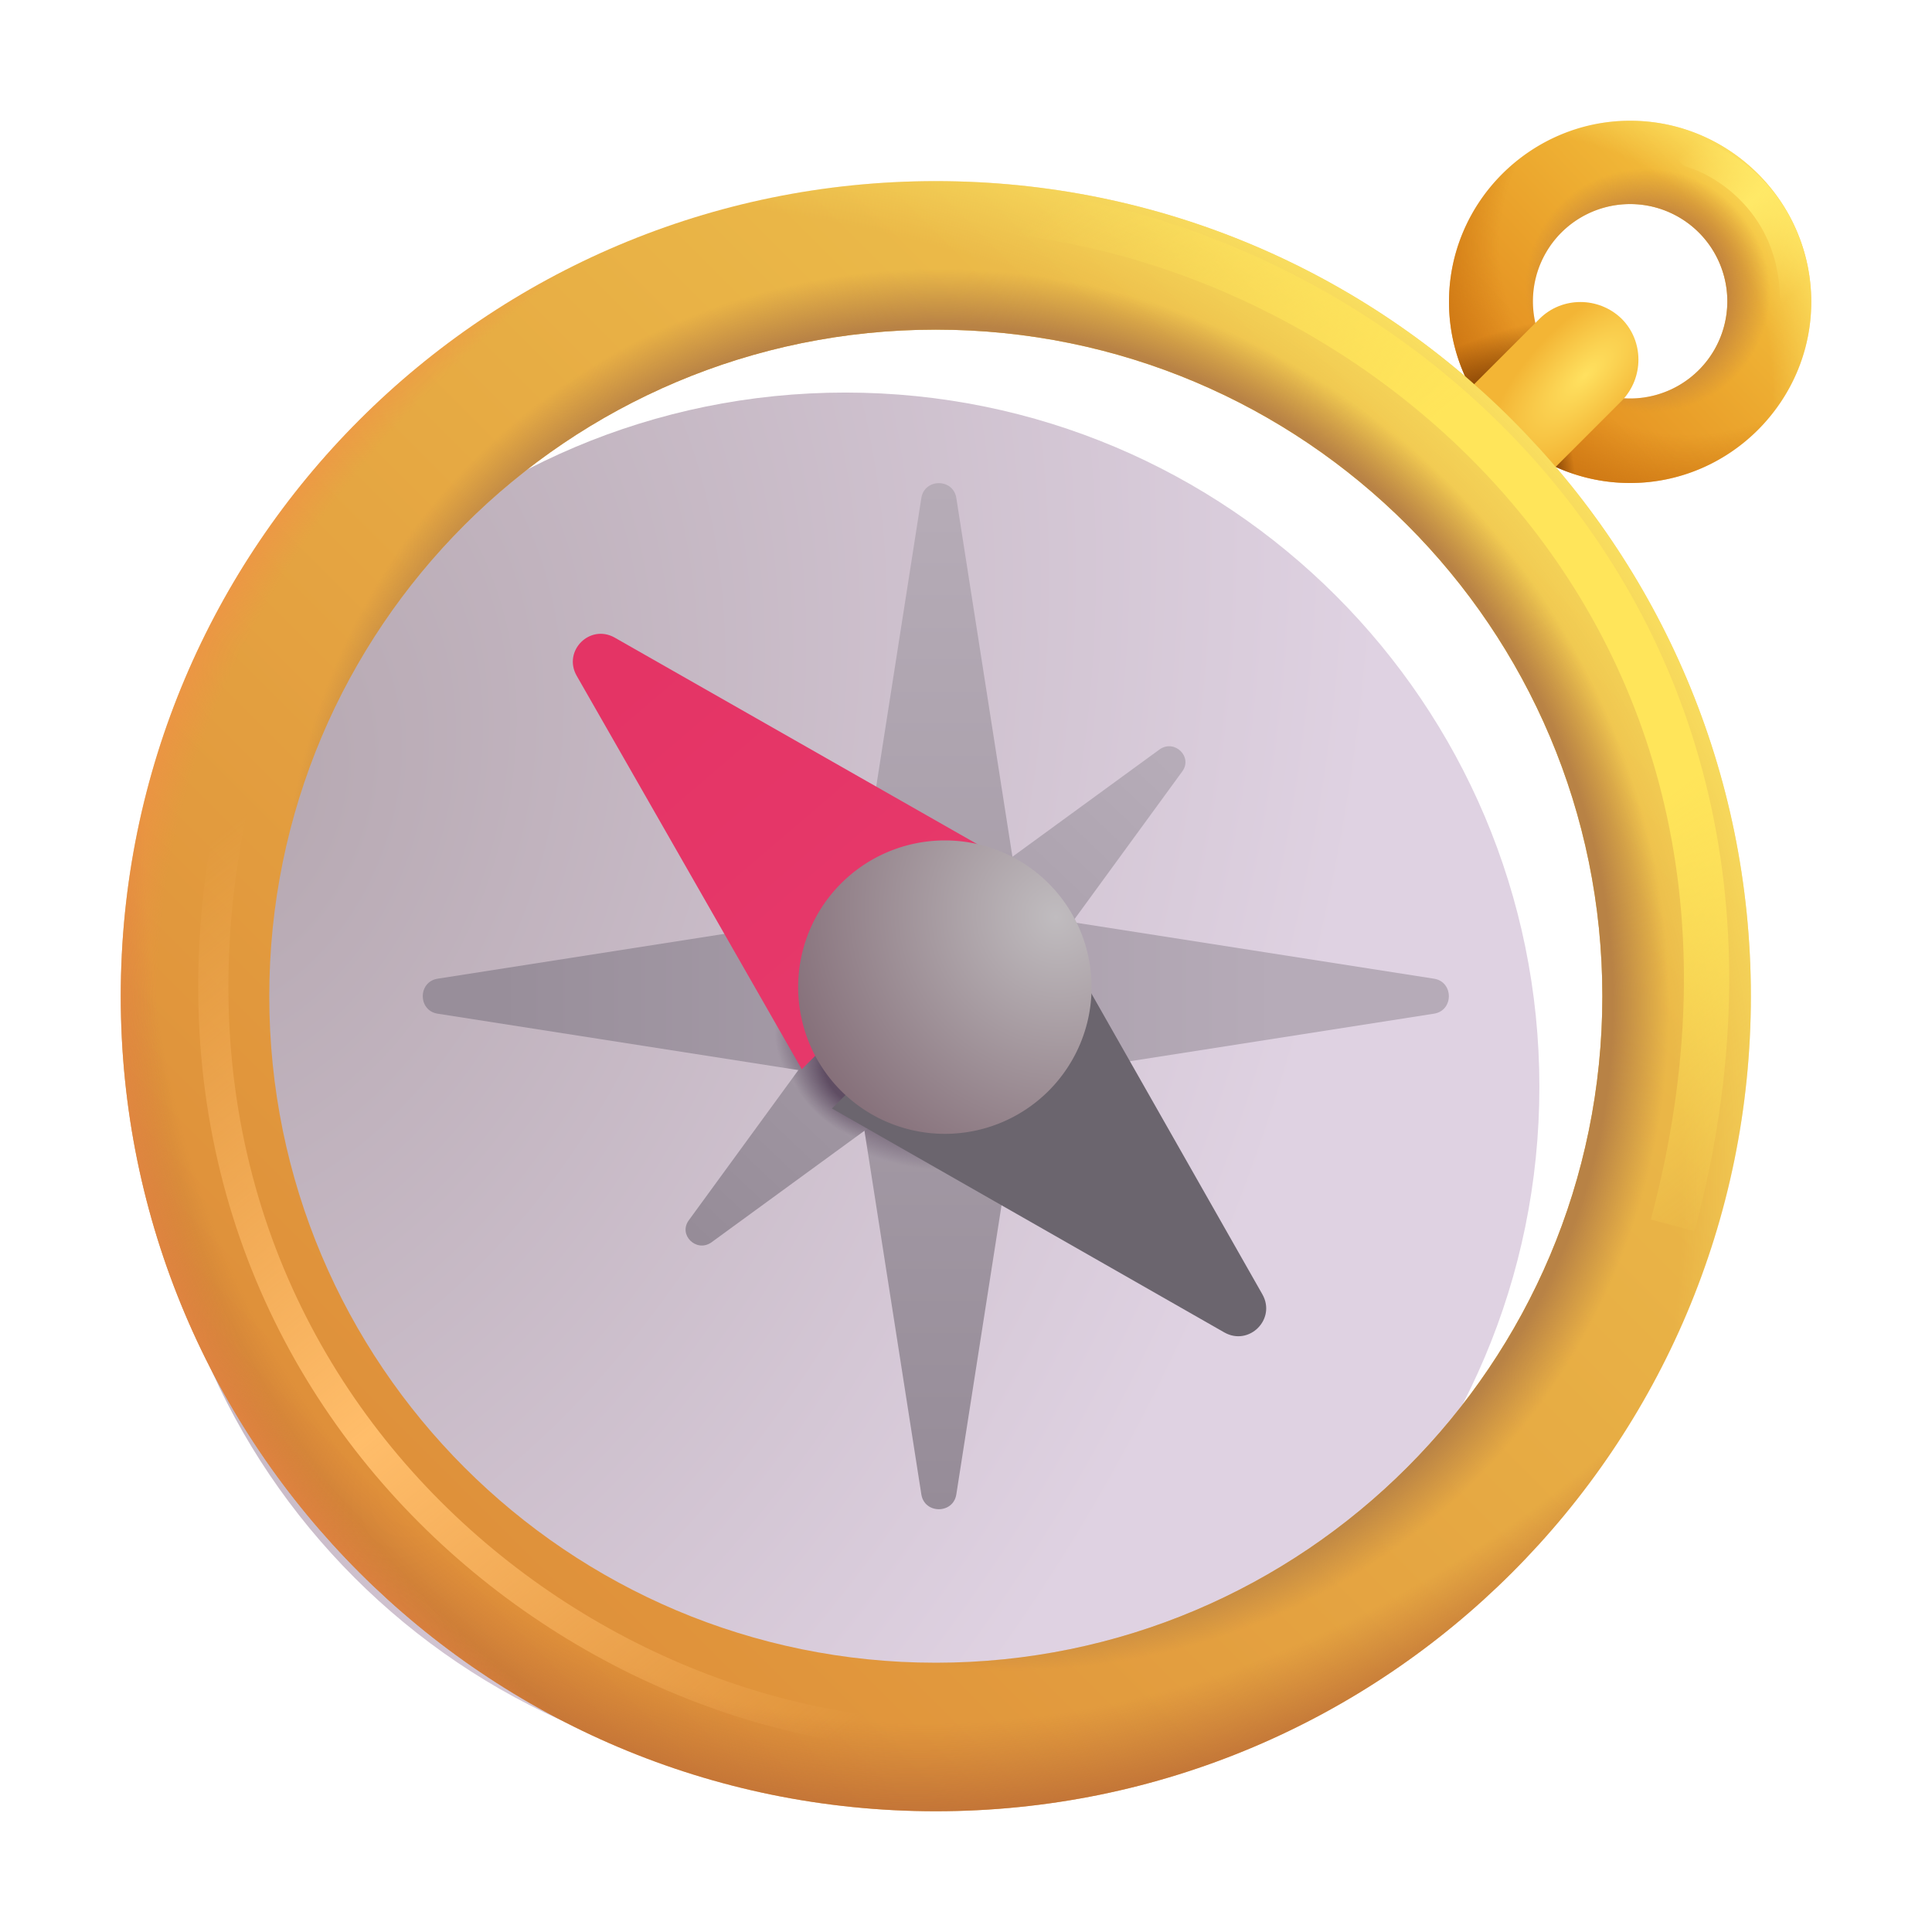 <svg xmlns="http://www.w3.org/2000/svg" fill="none" viewBox="0 0 32 32"><path fill="url(#svg-79be363e-3f53-449d-9373-155d33947022-a)" d="M27 8c-1.65 0-3-1.35-3-3s1.35-3 3-3 3 1.35 3 3-1.35 3-3 3m0-4.62a1.609 1.609 0 1 0 0 3.22 1.609 1.609 0 1 0 0-3.22"/><path fill="url(#svg-1bcbb8a3-6170-4391-95d9-b5473080b729-b)" d="M27 8c-1.65 0-3-1.35-3-3s1.35-3 3-3 3 1.35 3 3-1.35 3-3 3m0-4.62a1.609 1.609 0 1 0 0 3.22 1.609 1.609 0 1 0 0-3.22"/><path fill="url(#svg-45f3090c-5bb6-4272-8f9c-b3b5d1c2f20d-c)" d="M27 8c-1.65 0-3-1.35-3-3s1.35-3 3-3 3 1.35 3 3-1.35 3-3 3m0-4.62a1.609 1.609 0 1 0 0 3.22 1.609 1.609 0 1 0 0-3.22"/><path fill="url(#svg-906144b0-d298-406b-9468-8f1bbdf36ff9-d)" d="M27 8c-1.65 0-3-1.35-3-3s1.35-3 3-3 3 1.35 3 3-1.35 3-3 3m0-4.62a1.609 1.609 0 1 0 0 3.22 1.609 1.609 0 1 0 0-3.22"/><path fill="url(#svg-0f39d310-2507-462f-b64f-bb970f05a6a2-e)" d="M27 8c-1.65 0-3-1.35-3-3s1.35-3 3-3 3 1.35 3 3-1.35 3-3 3m0-4.62a1.609 1.609 0 1 0 0 3.22 1.609 1.609 0 1 0 0-3.22"/><path fill="url(#svg-c47c2a5b-96d5-4206-b9f6-7a1f2b803ffe-f)" d="M27 8c-1.65 0-3-1.35-3-3s1.35-3 3-3 3 1.35 3 3-1.35 3-3 3m0-4.62a1.609 1.609 0 1 0 0 3.22 1.609 1.609 0 1 0 0-3.22"/><g filter="url(#svg-2faf7624-bde2-483a-8c60-609b8fe50c24-g)"><path fill="url(#svg-3ad94c82-04ab-4c30-a856-600d0d884d2d-h)" d="m25.35 8-1.36-1.36 1.36-1.36c.37-.37.98-.37 1.36 0 .37.37.37.98 0 1.36z"/></g><g filter="url(#svg-caea4307-87d3-41de-9046-4fb56dd6ab9b-i)"><path fill="url(#svg-394f0bf7-c66a-471b-b5c2-ef12fa2c41db-j)" d="M15.5 27.998c6.35 0 11.497-5.148 11.497-11.498S21.85 5.002 15.5 5.002 4.002 10.15 4.002 16.5 9.15 27.997 15.5 27.997"/></g><path fill="url(#svg-c41c3cac-2370-4e15-8db6-f0f11cd5fa60-k)" fill-rule="evenodd" d="M29 16.5C29 23.956 22.956 30 15.5 30S2 23.956 2 16.5 8.044 3 15.5 3 29 9.044 29 16.5m-2.46 0c0 6.097-4.943 11.04-11.04 11.04S4.46 22.597 4.46 16.5 9.403 5.46 15.5 5.46s11.04 4.943 11.04 11.04" clip-rule="evenodd"/><path fill="url(#svg-f08257a9-fdb1-436e-908d-f12aa0d41561-l)" fill-rule="evenodd" d="M29 16.5C29 23.956 22.956 30 15.5 30S2 23.956 2 16.5 8.044 3 15.5 3 29 9.044 29 16.5m-2.46 0c0 6.097-4.943 11.04-11.04 11.04S4.46 22.597 4.46 16.5 9.403 5.46 15.5 5.46s11.04 4.943 11.04 11.04" clip-rule="evenodd"/><path fill="url(#svg-573bdbbc-e0ec-44fc-aecc-25e000b92594-m)" fill-rule="evenodd" d="M29 16.5C29 23.956 22.956 30 15.5 30S2 23.956 2 16.5 8.044 3 15.5 3 29 9.044 29 16.5m-2.46 0c0 6.097-4.943 11.04-11.04 11.04S4.46 22.597 4.46 16.5 9.403 5.46 15.5 5.46s11.04 4.943 11.04 11.04" clip-rule="evenodd"/><path fill="url(#svg-7e8117cb-0f88-4ace-895a-490faa5f6e1d-n)" fill-rule="evenodd" d="M29 16.5C29 23.956 22.956 30 15.5 30S2 23.956 2 16.5 8.044 3 15.5 3 29 9.044 29 16.5m-2.46 0c0 6.097-4.943 11.04-11.04 11.04S4.46 22.597 4.46 16.5 9.403 5.46 15.5 5.46s11.04 4.943 11.04 11.04" clip-rule="evenodd"/><path fill="url(#svg-7a63d856-1f0e-450f-b76d-08d55fda5ffb-o)" fill-rule="evenodd" d="M29 16.5C29 23.956 22.956 30 15.5 30S2 23.956 2 16.5 8.044 3 15.5 3 29 9.044 29 16.5m-2.46 0c0 6.097-4.943 11.04-11.04 11.04S4.46 22.597 4.46 16.5 9.403 5.46 15.5 5.46s11.04 4.943 11.04 11.04" clip-rule="evenodd"/><g filter="url(#svg-ae61c1ea-e502-424b-9252-a10d1794ae98-p)"><path fill="url(#svg-155917c4-3b3a-436f-97b4-629504167277-q)" d="m17.08 16.5-1.29-8.25c-.05-.33-.53-.33-.58 0l-1.29 8.25 1.29 8.25c.05.33.53.33.58 0z"/><path fill="url(#svg-415b9569-a093-41fe-b3cf-8d88610c9684-r)" d="m17.08 16.5-1.29-8.25c-.05-.33-.53-.33-.58 0l-1.29 8.25 1.29 8.25c.05.33.53.33.58 0z"/></g><path fill="url(#svg-0e0cefd0-ca91-46ab-a1d7-0fb91bd7aede-s)" d="m15.5 18.08 8.25-1.29c.33-.05.33-.53 0-.58l-8.25-1.29-8.25 1.29c-.33.05-.33.53 0 .58z"/><path fill="url(#svg-8251cab3-2b31-4b6c-80cc-6f2ca1c61e43-t)" d="m15.5 18.08 8.25-1.29c.33-.05.33-.53 0-.58l-8.25-1.29-8.25 1.29c-.33.05-.33.53 0 .58z"/><path fill="url(#svg-50eec962-bbca-48c9-9fc8-2be59f30f856-u)" d="m16.29 17.29 3.29-4.51c.18-.24-.12-.54-.37-.37L14.7 15.7l-3.29 4.51c-.18.24.12.54.37.37z"/><path fill="url(#svg-dee793bf-e94e-41c0-a7d3-4d850ee33228-v)" d="m16.29 17.29 3.29-4.51c.18-.24-.12-.54-.37-.37L14.7 15.7l-3.29 4.51c-.18.24.12.54.37.37z"/><path fill="#CCC" d="m14.7 17.29 4.51 3.29c.24.18.54-.12.37-.37l-3.29-4.51-4.51-3.29c-.24-.18-.54.12-.37.37z"/><g filter="url(#svg-23d473e6-5e78-4444-b80f-797e0868ee07-w)"><path fill="url(#svg-310276c8-04eb-4956-b3df-8ef8d359036f-x)" d="m13.78 18.21-3.73-6.52c-.23-.41.22-.86.63-.63l6.53 3.72z"/></g><g filter="url(#svg-1592ac9f-dd54-4ffd-8bce-4f6f2052ece9-y)"><path fill="#6B656E" d="m17.21 14.78 3.7 6.51c.23.41-.22.86-.63.63l-6.5-3.71z"/></g><g filter="url(#svg-66259975-d901-4ed6-8df0-e825abdc1f74-z)"><path fill="url(#svg-4aa5be56-a187-4fa2-b887-6f6fe570664b-A)" d="M15.5 18.93a2.43 2.43 0 1 0 0-4.86 2.43 2.43 0 0 0 0 4.86"/></g><g filter="url(#svg-50e7a352-88af-42fe-92b9-c4a4044e702a-B)"><path stroke="url(#svg-72fa83fc-4c32-45c8-8b4d-dc9d5da61848-C)" stroke-width=".5" d="M15.778 28.75c-6.813 0-14.25-6.562-11.75-16.125"/></g><g filter="url(#svg-14d810b1-648f-4a43-a7fa-b8be1b2cebc7-D)"><path stroke="url(#svg-8b841d80-2112-440f-9214-0266377ed13a-E)" stroke-width=".75" d="M15.5 3.437c6.813 0 14.997 6.407 12.205 16.859"/></g><g filter="url(#svg-85f4fd26-8055-4a8b-9b88-6e63f38c730f-F)"><path stroke="url(#svg-ce341031-dd35-4ba5-9e9c-529f13d8ae43-G)" stroke-linecap="round" stroke-width=".5" d="M28.028 2.531c.552.162 1.666.863 1.703 2.375"/></g><defs><radialGradient id="svg-1bcbb8a3-6170-4391-95d9-b5473080b729-b" cx="0" cy="0" r="1" gradientTransform="rotate(-32.005 24.07 -39.569)scale(6.77 6.235)" gradientUnits="userSpaceOnUse"><stop offset=".712" stop-color="#FFEA6A" stop-opacity="0"/><stop offset=".942" stop-color="#FFEA6A"/></radialGradient><radialGradient id="svg-45f3090c-5bb6-4272-8f9c-b3b5d1c2f20d-c" cx="0" cy="0" r="1" gradientTransform="matrix(1.337 -1.492 1.52 1.361 27.289 4.814)" gradientUnits="userSpaceOnUse"><stop offset=".614" stop-color="#C0813E"/><stop offset="1" stop-color="#C0813E" stop-opacity="0"/></radialGradient><radialGradient id="svg-906144b0-d298-406b-9468-8f1bbdf36ff9-d" cx="0" cy="0" r="1" gradientTransform="rotate(134.772 13.214 7.827)scale(4.648 4.464)" gradientUnits="userSpaceOnUse"><stop offset=".71" stop-color="#CA7412" stop-opacity="0"/><stop offset="1" stop-color="#CA7412"/></radialGradient><radialGradient id="svg-0f39d310-2507-462f-b64f-bb970f05a6a2-e" cx="0" cy="0" r="1" gradientTransform="rotate(-112.148 14.513 -4.905)scale(1.4 3.903)" gradientUnits="userSpaceOnUse"><stop offset=".073" stop-color="#7C3D03"/><stop offset=".736" stop-color="#7C3D03" stop-opacity="0"/></radialGradient><radialGradient id="svg-c47c2a5b-96d5-4206-b9f6-7a1f2b803ffe-f" cx="0" cy="0" r="1" gradientTransform="matrix(.898 -.063 .174 2.504 25.434 8)" gradientUnits="userSpaceOnUse"><stop offset=".307" stop-color="#7C3D03"/><stop offset=".736" stop-color="#7C3D03" stop-opacity="0"/></radialGradient><radialGradient id="svg-3ad94c82-04ab-4c30-a856-600d0d884d2d-h" cx="0" cy="0" r="1" gradientTransform="rotate(-135.277 14.332 -2.26)scale(1.144 2.655)" gradientUnits="userSpaceOnUse"><stop stop-color="#FFE160"/><stop offset=".788" stop-color="#F3B535"/></radialGradient><radialGradient id="svg-394f0bf7-c66a-471b-b5c2-ef12fa2c41db-j" cx="0" cy="0" r="1" gradientTransform="rotate(20.763 -29.316 20.06)scale(18.333 24.985)" gradientUnits="userSpaceOnUse"><stop stop-color="#B5A7B0"/><stop offset="1" stop-color="#DFD2E2"/></radialGradient><radialGradient id="svg-f08257a9-fdb1-436e-908d-f12aa0d41561-l" cx="0" cy="0" r="1" gradientTransform="rotate(-29.785 47.261 3.51)scale(28.23 22.145)" gradientUnits="userSpaceOnUse"><stop offset=".873" stop-color="#FFED6A" stop-opacity="0"/><stop offset="1" stop-color="#FFED6A"/></radialGradient><radialGradient id="svg-573bdbbc-e0ec-44fc-aecc-25e000b92594-m" cx="0" cy="0" r="1" gradientTransform="rotate(119.722 6.315 10.533)scale(21.856 17.288)" gradientUnits="userSpaceOnUse"><stop offset=".873" stop-color="#B66635" stop-opacity="0"/><stop offset=".975" stop-color="#B66635"/></radialGradient><radialGradient id="svg-7e8117cb-0f88-4ace-895a-490faa5f6e1d-n" cx="0" cy="0" r="1" gradientTransform="rotate(-45.843 27.07 -11.069)scale(12.022 12.667)" gradientUnits="userSpaceOnUse"><stop offset=".863" stop-color="#B88245"/><stop offset=".939" stop-color="#B88245" stop-opacity="0"/></radialGradient><radialGradient id="svg-7a63d856-1f0e-450f-b76d-08d55fda5ffb-o" cx="0" cy="0" r="1" gradientTransform="matrix(-29.804 0 0 -19.673 31.051 16.5)" gradientUnits="userSpaceOnUse"><stop offset=".952" stop-color="#F58D49" stop-opacity="0"/><stop offset="1" stop-color="#F58D49"/></radialGradient><radialGradient id="svg-415b9569-a093-41fe-b3cf-8d88610c9684-r" cx="0" cy="0" r="1" gradientTransform="rotate(105.642 .637 14.734)scale(1.217 2.239)" gradientUnits="userSpaceOnUse"><stop offset=".325" stop-color="#5F4D63"/><stop offset=".983" stop-color="#5F4D63" stop-opacity="0"/></radialGradient><radialGradient id="svg-8251cab3-2b31-4b6c-80cc-6f2ca1c61e43-t" cx="0" cy="0" r="1" gradientTransform="matrix(-1.456 .551 -.523 -1.383 14.38 17.031)" gradientUnits="userSpaceOnUse"><stop offset=".573" stop-color="#5F4D63"/><stop offset="1" stop-color="#5F4D63" stop-opacity="0"/></radialGradient><radialGradient id="svg-dee793bf-e94e-41c0-a7d3-4d850ee33228-v" cx="0" cy="0" r="1" gradientTransform="rotate(129.144 2.849 12.306)scale(.873 1.332)" gradientUnits="userSpaceOnUse"><stop offset=".459" stop-color="#5F4D63"/><stop offset="1" stop-color="#5F4D63" stop-opacity="0"/></radialGradient><radialGradient id="svg-4aa5be56-a187-4fa2-b887-6f6fe570664b-A" cx="0" cy="0" r="1" gradientTransform="matrix(-3.416 3.153 -3.287 -3.561 17.34 15.336)" gradientUnits="userSpaceOnUse"><stop stop-color="#C0BCBF"/><stop offset="1" stop-color="#856F79"/></radialGradient><linearGradient id="svg-79be363e-3f53-449d-9373-155d33947022-a" x1="25.242" x2="30" y1="7.498" y2="3.042" gradientUnits="userSpaceOnUse"><stop stop-color="#E2881C"/><stop offset="1" stop-color="#F6C942"/></linearGradient><linearGradient id="svg-c41c3cac-2370-4e15-8db6-f0f11cd5fa60-k" x1="5.59" x2="24.215" y1="25.813" y2="7.187" gradientUnits="userSpaceOnUse"><stop stop-color="#DE8D39"/><stop offset="1" stop-color="#EDC14B"/></linearGradient><linearGradient id="svg-155917c4-3b3a-436f-97b4-629504167277-q" x1="15.5" x2="15.5" y1="8.002" y2="24.997" gradientUnits="userSpaceOnUse"><stop stop-color="#B6ACB7"/><stop offset="1" stop-color="#968C98"/></linearGradient><linearGradient id="svg-0e0cefd0-ca91-46ab-a1d7-0fb91bd7aede-s" x1="21.148" x2="8.243" y1="15.93" y2="15.93" gradientUnits="userSpaceOnUse"><stop stop-color="#B6ABB8"/><stop offset="1" stop-color="#988E9A"/></linearGradient><linearGradient id="svg-50eec962-bbca-48c9-9fc8-2be59f30f856-u" x1="19.635" x2="11.715" y1="12.813" y2="21.188" gradientUnits="userSpaceOnUse"><stop stop-color="#B6ACB8"/><stop offset="1" stop-color="#958B97"/></linearGradient><linearGradient id="svg-310276c8-04eb-4956-b3df-8ef8d359036f-x" x1="10.454" x2="14.521" y1="11.802" y2="16.548" gradientUnits="userSpaceOnUse"><stop stop-color="#E43465"/><stop offset="1" stop-color="#E6386A"/></linearGradient><linearGradient id="svg-72fa83fc-4c32-45c8-8b4d-dc9d5da61848-C" x1="2.465" x2="13.715" y1="14.75" y2="28.906" gradientUnits="userSpaceOnUse"><stop stop-color="#FFBD6A" stop-opacity="0"/><stop offset=".516" stop-color="#FFBD6A"/><stop offset="1" stop-color="#FFBD6A" stop-opacity="0"/></linearGradient><linearGradient id="svg-8b841d80-2112-440f-9214-0266377ed13a-E" x1="31.362" x2="19.172" y1="18.355" y2="2.055" gradientUnits="userSpaceOnUse"><stop stop-color="#FFE55A" stop-opacity="0"/><stop offset=".315" stop-color="#FFE55A"/><stop offset=".672" stop-color="#FFE55A"/><stop offset="1" stop-color="#FFE55A" stop-opacity="0"/></linearGradient><linearGradient id="svg-ce341031-dd35-4ba5-9e9c-529f13d8ae43-G" x1="27.856" x2="29.903" y1="2.531" y2="4.672" gradientUnits="userSpaceOnUse"><stop stop-color="#FFE967" stop-opacity="0"/><stop offset=".464" stop-color="#FFE967"/><stop offset="1" stop-color="#FFE967" stop-opacity="0"/></linearGradient><filter id="svg-2faf7624-bde2-483a-8c60-609b8fe50c24-g" width="3.148" height="2.998" x="23.99" y="5.002" color-interpolation-filters="sRGB" filterUnits="userSpaceOnUse"><feFlood flood-opacity="0" result="BackgroundImageFix"/><feBlend in="SourceGraphic" in2="BackgroundImageFix" result="shape"/><feColorMatrix in="SourceAlpha" result="hardAlpha" values="0 0 0 0 0 0 0 0 0 0 0 0 0 0 0 0 0 0 127 0"/><feOffset dx=".15"/><feGaussianBlur stdDeviation=".25"/><feComposite in2="hardAlpha" k2="-1" k3="1" operator="arithmetic"/><feColorMatrix values="0 0 0 0 0.741 0 0 0 0 0.537 0 0 0 0 0.31 0 0 0 1 0"/><feBlend in2="shape" result="effect1_innerShadow_18_4887"/></filter><filter id="svg-caea4307-87d3-41de-9046-4fb56dd6ab9b-i" width="23.995" height="23.995" x="3.002" y="5.002" color-interpolation-filters="sRGB" filterUnits="userSpaceOnUse"><feFlood flood-opacity="0" result="BackgroundImageFix"/><feBlend in="SourceGraphic" in2="BackgroundImageFix" result="shape"/><feColorMatrix in="SourceAlpha" result="hardAlpha" values="0 0 0 0 0 0 0 0 0 0 0 0 0 0 0 0 0 0 127 0"/><feOffset dx="-1" dy="1"/><feGaussianBlur stdDeviation="1.5"/><feComposite in2="hardAlpha" k2="-1" k3="1" operator="arithmetic"/><feColorMatrix values="0 0 0 0 0.624 0 0 0 0 0.482 0 0 0 0 0.537 0 0 0 1 0"/><feBlend in2="shape" result="effect1_innerShadow_18_4887"/><feColorMatrix in="SourceAlpha" result="hardAlpha" values="0 0 0 0 0 0 0 0 0 0 0 0 0 0 0 0 0 0 127 0"/><feOffset dx="-.5" dy=".5"/><feGaussianBlur stdDeviation=".5"/><feComposite in2="hardAlpha" k2="-1" k3="1" operator="arithmetic"/><feColorMatrix values="0 0 0 0 0.557 0 0 0 0 0.431 0 0 0 0 0.482 0 0 0 1 0"/><feBlend in2="effect1_innerShadow_18_4887" result="effect2_innerShadow_18_4887"/></filter><filter id="svg-ae61c1ea-e502-424b-9252-a10d1794ae98-p" width="3.21" height="16.995" x="13.92" y="8.002" color-interpolation-filters="sRGB" filterUnits="userSpaceOnUse"><feFlood flood-opacity="0" result="BackgroundImageFix"/><feBlend in="SourceGraphic" in2="BackgroundImageFix" result="shape"/><feColorMatrix in="SourceAlpha" result="hardAlpha" values="0 0 0 0 0 0 0 0 0 0 0 0 0 0 0 0 0 0 127 0"/><feOffset dx=".05"/><feGaussianBlur stdDeviation=".05"/><feComposite in2="hardAlpha" k2="-1" k3="1" operator="arithmetic"/><feColorMatrix values="0 0 0 0 0.584 0 0 0 0 0.522 0 0 0 0 0.576 0 0 0 1 0"/><feBlend in2="shape" result="effect1_innerShadow_18_4887"/></filter><filter id="svg-23d473e6-5e78-4444-b80f-797e0868ee07-w" width="7.322" height="7.462" x="9.888" y="10.748" color-interpolation-filters="sRGB" filterUnits="userSpaceOnUse"><feFlood flood-opacity="0" result="BackgroundImageFix"/><feBlend in="SourceGraphic" in2="BackgroundImageFix" result="shape"/><feColorMatrix in="SourceAlpha" result="hardAlpha" values="0 0 0 0 0 0 0 0 0 0 0 0 0 0 0 0 0 0 127 0"/><feOffset dx="-.5"/><feGaussianBlur stdDeviation=".05"/><feComposite in2="hardAlpha" k2="-1" k3="1" operator="arithmetic"/><feColorMatrix values="0 0 0 0 0.953 0 0 0 0 0.239 0 0 0 0 0.435 0 0 0 1 0"/><feBlend in2="shape" result="effect1_innerShadow_18_4887"/><feColorMatrix in="SourceAlpha" result="hardAlpha" values="0 0 0 0 0 0 0 0 0 0 0 0 0 0 0 0 0 0 127 0"/><feOffset dy="-.5"/><feGaussianBlur stdDeviation=".125"/><feComposite in2="hardAlpha" k2="-1" k3="1" operator="arithmetic"/><feColorMatrix values="0 0 0 0 0 0 0 0 0 0 0 0 0 0 0 0 0 0 0.25 0"/><feBlend in2="effect1_innerShadow_18_4887" result="effect2_innerShadow_18_4887"/></filter><filter id="svg-1592ac9f-dd54-4ffd-8bce-4f6f2052ece9-y" width="7.192" height="7.452" x="13.78" y="14.63" color-interpolation-filters="sRGB" filterUnits="userSpaceOnUse"><feFlood flood-opacity="0" result="BackgroundImageFix"/><feBlend in="SourceGraphic" in2="BackgroundImageFix" result="shape"/><feColorMatrix in="SourceAlpha" result="hardAlpha" values="0 0 0 0 0 0 0 0 0 0 0 0 0 0 0 0 0 0 127 0"/><feOffset dy=".5"/><feGaussianBlur stdDeviation=".05"/><feComposite in2="hardAlpha" k2="-1" k3="1" operator="arithmetic"/><feColorMatrix values="0 0 0 0 0.475 0 0 0 0 0.463 0 0 0 0 0.471 0 0 0 1 0"/><feBlend in2="shape" result="effect1_innerShadow_18_4887"/><feColorMatrix in="SourceAlpha" result="hardAlpha" values="0 0 0 0 0 0 0 0 0 0 0 0 0 0 0 0 0 0 127 0"/><feOffset dy="-.35"/><feGaussianBlur stdDeviation=".075"/><feComposite in2="hardAlpha" k2="-1" k3="1" operator="arithmetic"/><feColorMatrix values="0 0 0 0 0 0 0 0 0 0 0 0 0 0 0 0 0 0 0.25 0"/><feBlend in2="effect1_innerShadow_18_4887" result="effect2_innerShadow_18_4887"/></filter><filter id="svg-66259975-d901-4ed6-8df0-e825abdc1f74-z" width="5.01" height="5.01" x="13.07" y="13.92" color-interpolation-filters="sRGB" filterUnits="userSpaceOnUse"><feFlood flood-opacity="0" result="BackgroundImageFix"/><feBlend in="SourceGraphic" in2="BackgroundImageFix" result="shape"/><feColorMatrix in="SourceAlpha" result="hardAlpha" values="0 0 0 0 0 0 0 0 0 0 0 0 0 0 0 0 0 0 127 0"/><feOffset dx=".15" dy="-.15"/><feGaussianBlur stdDeviation=".075"/><feComposite in2="hardAlpha" k2="-1" k3="1" operator="arithmetic"/><feColorMatrix values="0 0 0 0 0.447 0 0 0 0 0.369 0 0 0 0 0.416 0 0 0 1 0"/><feBlend in2="shape" result="effect1_innerShadow_18_4887"/></filter><filter id="svg-50e7a352-88af-42fe-92b9-c4a4044e702a-B" width="13.496" height="17.438" x="2.782" y="12.062" color-interpolation-filters="sRGB" filterUnits="userSpaceOnUse"><feFlood flood-opacity="0" result="BackgroundImageFix"/><feBlend in="SourceGraphic" in2="BackgroundImageFix" result="shape"/><feGaussianBlur result="effect1_foregroundBlur_18_4887" stdDeviation=".25"/></filter><filter id="svg-14d810b1-648f-4a43-a7fa-b8be1b2cebc7-D" width="14.641" height="18.83" x="14.75" y="2.313" color-interpolation-filters="sRGB" filterUnits="userSpaceOnUse"><feFlood flood-opacity="0" result="BackgroundImageFix"/><feBlend in="SourceGraphic" in2="BackgroundImageFix" result="shape"/><feGaussianBlur result="effect1_foregroundBlur_18_4887" stdDeviation=".375"/></filter><filter id="svg-85f4fd26-8055-4a8b-9b88-6e63f38c730f-F" width="2.703" height="3.375" x="27.528" y="2.031" color-interpolation-filters="sRGB" filterUnits="userSpaceOnUse"><feFlood flood-opacity="0" result="BackgroundImageFix"/><feBlend in="SourceGraphic" in2="BackgroundImageFix" result="shape"/><feGaussianBlur result="effect1_foregroundBlur_18_4887" stdDeviation=".125"/></filter></defs></svg>